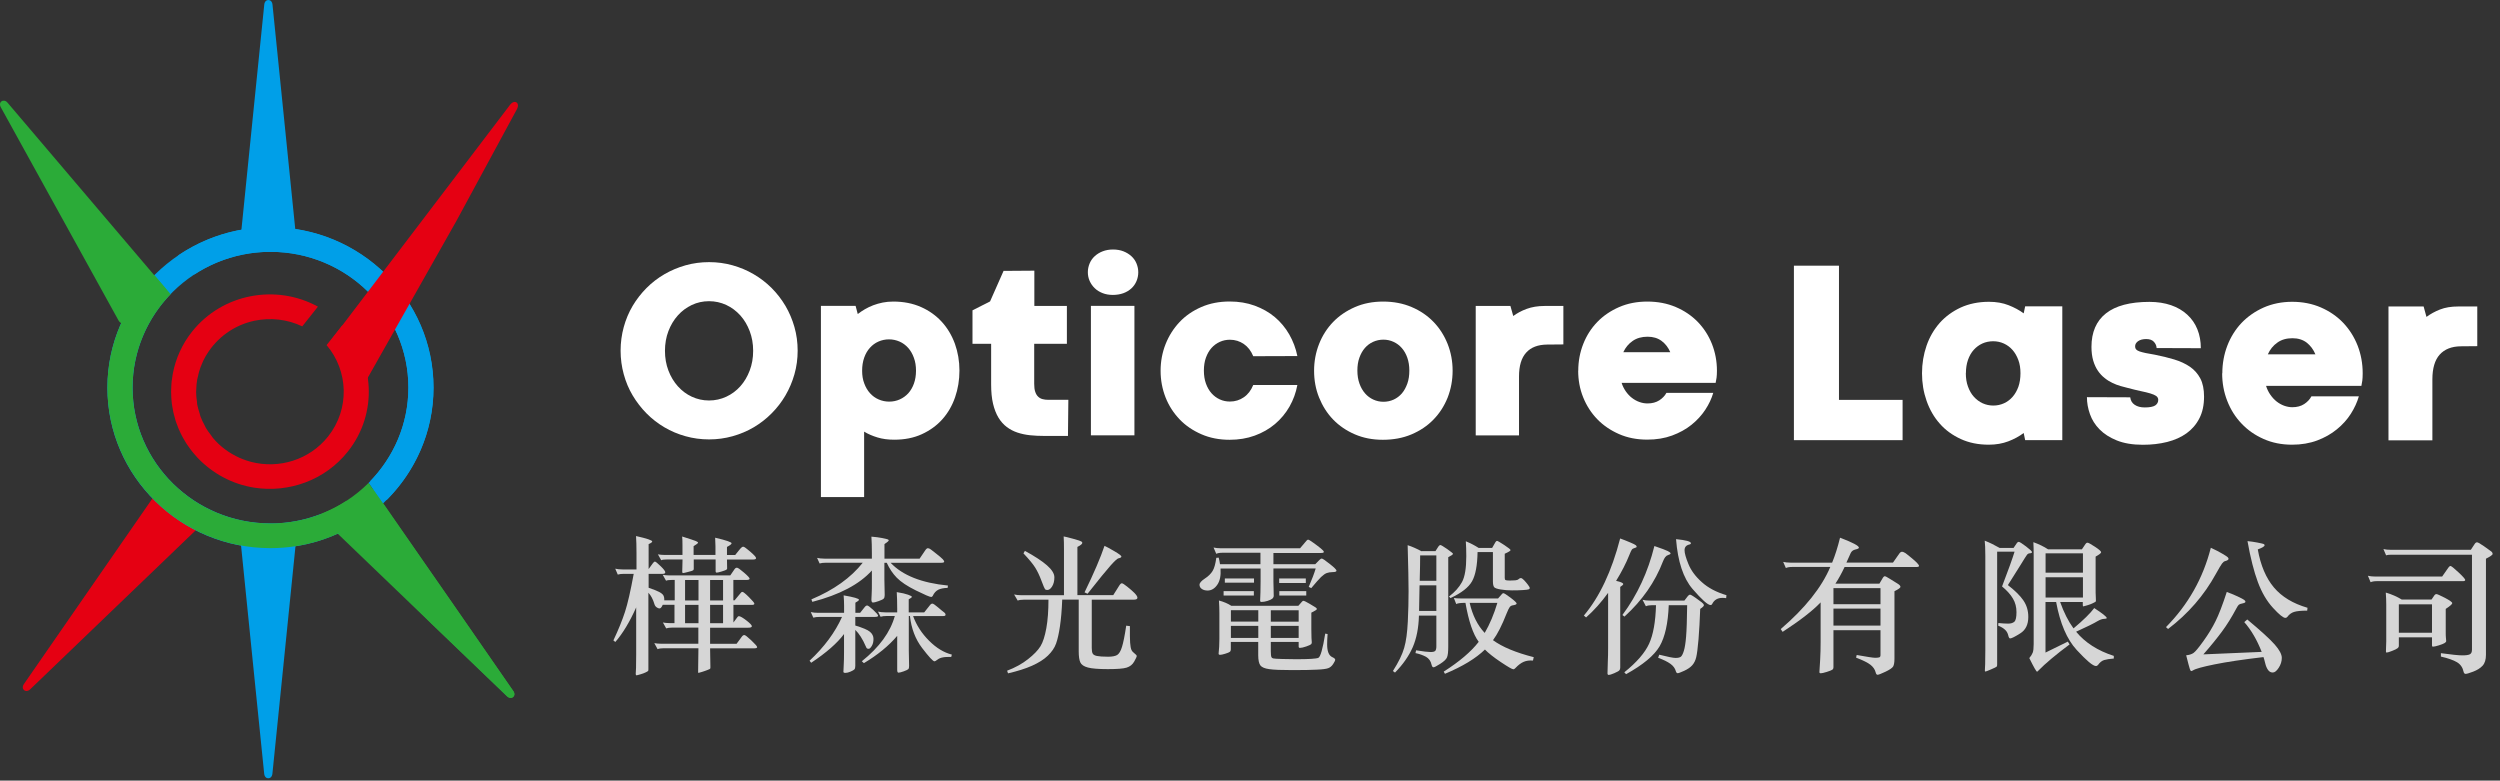 <svg width="253" height="79" viewBox="0 0 253 79" fill="none" xmlns="http://www.w3.org/2000/svg">
<rect x="0" y="0" width="253" height="79" fill="#333333" stroke="none"/>
<path d="M62.805 35.49C62.805 34.664 62.914 33.861 63.124 33.096C63.333 32.332 63.636 31.613 64.025 30.955C64.413 30.298 64.887 29.694 65.43 29.143C65.974 28.6 66.58 28.134 67.24 27.751C67.9 27.369 68.615 27.063 69.376 26.849C70.137 26.635 70.937 26.528 71.76 26.528C72.584 26.528 73.368 26.635 74.137 26.849C74.898 27.063 75.613 27.361 76.273 27.751C76.933 28.134 77.539 28.6 78.083 29.143C78.626 29.686 79.092 30.29 79.488 30.955C79.877 31.62 80.18 32.332 80.397 33.096C80.615 33.861 80.723 34.664 80.723 35.49C80.723 36.316 80.615 37.111 80.397 37.876C80.18 38.641 79.877 39.352 79.488 40.017C79.1 40.682 78.634 41.286 78.083 41.837C77.539 42.388 76.933 42.854 76.273 43.244C75.613 43.634 74.898 43.932 74.137 44.146C73.368 44.361 72.584 44.468 71.76 44.468C70.937 44.468 70.137 44.361 69.376 44.146C68.607 43.932 67.9 43.634 67.24 43.244C66.58 42.854 65.974 42.388 65.43 41.837C64.887 41.286 64.421 40.682 64.025 40.017C63.629 39.352 63.333 38.641 63.124 37.876C62.914 37.111 62.805 36.316 62.805 35.49ZM67.294 35.505C67.294 36.224 67.411 36.889 67.644 37.501C67.877 38.113 68.195 38.641 68.599 39.092C69.003 39.543 69.469 39.895 70.013 40.147C70.557 40.399 71.131 40.529 71.753 40.529C72.374 40.529 72.957 40.399 73.5 40.147C74.044 39.895 74.518 39.543 74.921 39.092C75.325 38.641 75.636 38.113 75.869 37.501C76.102 36.889 76.219 36.224 76.219 35.505C76.219 34.786 76.102 34.121 75.869 33.509C75.636 32.898 75.325 32.37 74.921 31.919C74.518 31.475 74.044 31.116 73.5 30.863C72.957 30.611 72.374 30.481 71.753 30.481C71.131 30.481 70.549 30.611 70.013 30.863C69.477 31.116 69.003 31.468 68.599 31.919C68.195 32.37 67.877 32.898 67.644 33.509C67.411 34.121 67.294 34.786 67.294 35.505Z" fill="white"/>
<path d="M97.096 37.501C97.096 38.457 96.948 39.359 96.653 40.208C96.358 41.057 95.931 41.799 95.364 42.433C94.797 43.068 94.106 43.565 93.29 43.94C92.475 44.315 91.543 44.498 90.494 44.498C89.865 44.498 89.298 44.422 88.801 44.269C88.296 44.116 87.846 43.925 87.449 43.68V50.302H83.077V30.955H86.587L86.805 31.781C87.022 31.613 87.255 31.452 87.519 31.299C87.783 31.146 88.063 31.009 88.366 30.894C88.669 30.779 88.987 30.688 89.329 30.619C89.671 30.55 90.028 30.519 90.409 30.519C91.442 30.519 92.374 30.703 93.205 31.07C94.036 31.437 94.735 31.942 95.309 32.569C95.884 33.196 96.327 33.945 96.638 34.794C96.94 35.643 97.096 36.545 97.096 37.501ZM92.7 37.516C92.7 37.027 92.63 36.591 92.482 36.201C92.343 35.811 92.148 35.475 91.9 35.199C91.651 34.924 91.364 34.71 91.03 34.565C90.696 34.419 90.339 34.343 89.966 34.343C89.593 34.343 89.228 34.419 88.902 34.565C88.568 34.71 88.28 34.924 88.04 35.192C87.791 35.467 87.597 35.796 87.457 36.193C87.317 36.591 87.248 37.027 87.248 37.516C87.248 38.006 87.317 38.426 87.465 38.809C87.605 39.191 87.799 39.52 88.047 39.795C88.296 40.071 88.583 40.277 88.917 40.422C89.251 40.568 89.609 40.644 89.989 40.644C90.37 40.644 90.727 40.568 91.053 40.422C91.379 40.277 91.667 40.071 91.915 39.803C92.156 39.535 92.35 39.206 92.49 38.816C92.63 38.426 92.7 37.99 92.7 37.516Z" fill="white"/>
<path d="M101.546 27.415L104.676 27.392V30.963H107.969V34.794H104.661V38.839C104.661 39.168 104.692 39.436 104.762 39.642C104.832 39.849 104.925 40.017 105.057 40.139C105.181 40.262 105.336 40.346 105.507 40.392C105.678 40.438 105.865 40.461 106.074 40.461H108.117L108.078 44.116H105.655C105.166 44.116 104.7 44.093 104.249 44.047C103.799 44.001 103.371 43.909 102.975 43.779C102.579 43.649 102.214 43.458 101.888 43.214C101.562 42.969 101.282 42.655 101.049 42.273C100.816 41.891 100.63 41.416 100.498 40.866C100.366 40.315 100.303 39.658 100.303 38.893V34.794H98.416V31.406L100.195 30.504L101.554 27.43L101.546 27.415Z" fill="white"/>
<path d="M110.09 27.552C110.09 27.239 110.152 26.948 110.268 26.665C110.385 26.382 110.556 26.137 110.781 25.931C111.006 25.725 111.27 25.556 111.589 25.434C111.907 25.312 112.249 25.25 112.637 25.25C113.026 25.25 113.383 25.312 113.694 25.434C114.004 25.556 114.276 25.725 114.501 25.931C114.727 26.137 114.897 26.382 115.014 26.665C115.13 26.948 115.193 27.239 115.193 27.552C115.193 27.866 115.13 28.172 115.014 28.447C114.897 28.722 114.727 28.975 114.501 29.181C114.276 29.387 114.004 29.556 113.686 29.671C113.367 29.785 113.01 29.846 112.622 29.846C112.233 29.846 111.892 29.785 111.581 29.663C111.27 29.541 111.006 29.38 110.789 29.166C110.571 28.959 110.4 28.715 110.276 28.439C110.152 28.164 110.09 27.866 110.09 27.545V27.552ZM110.4 30.955H114.804V44.055H110.4V30.955Z" fill="white"/>
<path d="M121.833 37.501C121.833 37.998 121.903 38.434 122.043 38.824C122.183 39.206 122.369 39.535 122.61 39.803C122.851 40.071 123.13 40.277 123.449 40.422C123.767 40.568 124.109 40.636 124.466 40.636C124.994 40.636 125.46 40.491 125.88 40.2C126.299 39.91 126.61 39.497 126.827 38.962H131.293C131.146 39.749 130.881 40.476 130.493 41.156C130.105 41.829 129.615 42.418 129.025 42.915C128.435 43.412 127.751 43.802 126.975 44.085C126.198 44.368 125.351 44.506 124.435 44.506C123.394 44.506 122.439 44.322 121.585 43.948C120.722 43.573 119.985 43.076 119.379 42.441C118.773 41.806 118.291 41.072 117.957 40.224C117.624 39.375 117.453 38.48 117.453 37.524C117.453 36.568 117.624 35.666 117.957 34.825C118.291 33.983 118.765 33.234 119.371 32.592C119.977 31.949 120.715 31.445 121.577 31.07C122.439 30.695 123.394 30.512 124.443 30.512C125.359 30.512 126.198 30.649 126.975 30.932C127.744 31.215 128.427 31.598 129.01 32.087C129.592 32.576 130.081 33.165 130.47 33.838C130.858 34.519 131.138 35.253 131.293 36.033L126.827 36.048C126.61 35.52 126.299 35.108 125.88 34.817C125.46 34.526 124.986 34.381 124.466 34.381C124.109 34.381 123.767 34.45 123.449 34.595C123.13 34.74 122.851 34.939 122.61 35.207C122.369 35.475 122.183 35.803 122.043 36.186C121.903 36.568 121.833 37.012 121.833 37.501Z" fill="white"/>
<path d="M132.986 37.516C132.986 36.56 133.157 35.658 133.491 34.809C133.825 33.961 134.299 33.219 134.912 32.584C135.526 31.949 136.264 31.452 137.118 31.078C137.98 30.703 138.928 30.519 139.976 30.519C141.025 30.519 141.988 30.703 142.85 31.07C143.72 31.437 144.458 31.942 145.072 32.576C145.685 33.211 146.159 33.953 146.501 34.809C146.835 35.658 147.005 36.56 147.005 37.516C147.005 38.472 146.835 39.382 146.501 40.239C146.159 41.087 145.685 41.829 145.064 42.464C144.45 43.099 143.705 43.596 142.835 43.963C141.965 44.33 141.002 44.506 139.945 44.506C138.889 44.506 137.965 44.322 137.111 43.955C136.256 43.588 135.518 43.083 134.912 42.456C134.307 41.829 133.833 41.08 133.491 40.231C133.149 39.382 132.986 38.48 132.986 37.524V37.516ZM137.367 37.501C137.367 37.99 137.437 38.426 137.577 38.816C137.716 39.206 137.903 39.535 138.143 39.81C138.384 40.086 138.664 40.292 138.982 40.438C139.301 40.583 139.642 40.659 140.008 40.659C140.373 40.659 140.722 40.583 141.041 40.438C141.359 40.292 141.639 40.078 141.872 39.81C142.105 39.535 142.283 39.206 142.423 38.816C142.563 38.426 142.625 37.99 142.625 37.501C142.625 37.012 142.555 36.591 142.423 36.209C142.291 35.826 142.105 35.498 141.864 35.222C141.623 34.947 141.343 34.74 141.025 34.595C140.707 34.45 140.365 34.373 140 34.373C139.635 34.373 139.277 34.45 138.959 34.595C138.641 34.74 138.361 34.947 138.128 35.215C137.895 35.482 137.709 35.811 137.569 36.201C137.429 36.591 137.367 37.027 137.367 37.501Z" fill="white"/>
<path d="M158.213 34.855L156.566 34.87C155.642 34.878 154.935 35.146 154.454 35.681C153.965 36.216 153.724 37.019 153.724 38.098V44.062H149.343V30.963H152.854L153.141 31.98C153.522 31.697 153.972 31.452 154.493 31.261C155.013 31.07 155.619 30.963 156.318 30.963H158.213V34.855Z" fill="white"/>
<path d="M159.72 37.516C159.72 36.56 159.891 35.658 160.225 34.809C160.558 33.961 161.032 33.219 161.646 32.584C162.259 31.949 162.997 31.452 163.852 31.078C164.714 30.703 165.661 30.519 166.71 30.519C167.758 30.519 168.721 30.703 169.584 31.07C170.453 31.437 171.191 31.942 171.813 32.576C172.426 33.211 172.908 33.953 173.249 34.809C173.583 35.658 173.754 36.56 173.754 37.516C173.754 37.815 173.739 38.059 173.715 38.235C173.692 38.411 173.661 38.579 173.622 38.748H164.108C164.209 39.069 164.356 39.352 164.535 39.612C164.722 39.872 164.923 40.093 165.156 40.269C165.389 40.445 165.638 40.59 165.91 40.682C166.182 40.782 166.454 40.828 166.733 40.828C167.199 40.828 167.595 40.721 167.921 40.514C168.24 40.307 168.481 40.055 168.644 39.757H173.382C173.211 40.338 172.947 40.904 172.574 41.47C172.201 42.036 171.735 42.541 171.176 42.992C170.617 43.443 169.956 43.802 169.211 44.078C168.465 44.353 167.626 44.49 166.702 44.49C165.661 44.49 164.706 44.307 163.852 43.932C162.997 43.557 162.259 43.06 161.646 42.426C161.032 41.791 160.558 41.057 160.217 40.208C159.875 39.359 159.712 38.465 159.712 37.509L159.72 37.516ZM166.733 34.075C166.135 34.075 165.63 34.221 165.226 34.503C164.815 34.786 164.496 35.169 164.279 35.643H169.032C168.83 35.169 168.535 34.786 168.154 34.503C167.774 34.221 167.308 34.075 166.741 34.075H166.733Z" fill="white"/>
<path d="M181.544 26.887H186.104V40.468H192.542V44.544H181.544V26.887Z" fill="white"/>
<path d="M194.507 37.784C194.507 36.797 194.663 35.865 194.966 34.985C195.268 34.106 195.719 33.341 196.294 32.683C196.876 32.033 197.583 31.513 198.422 31.123C199.261 30.741 200.216 30.542 201.28 30.542C202.026 30.542 202.686 30.657 203.268 30.886C203.851 31.116 204.363 31.391 204.798 31.712L204.946 31.001H208.705V44.544H204.946L204.798 43.818C204.363 44.146 203.851 44.429 203.253 44.659C202.655 44.888 201.995 45.003 201.264 45.003C200.208 45.003 199.261 44.812 198.43 44.429C197.599 44.047 196.884 43.535 196.309 42.877C195.727 42.227 195.284 41.455 194.973 40.575C194.663 39.696 194.507 38.763 194.507 37.776V37.784ZM198.942 37.769C198.942 38.273 199.012 38.725 199.16 39.122C199.307 39.528 199.501 39.872 199.758 40.155C200.014 40.438 200.309 40.659 200.643 40.812C200.977 40.965 201.342 41.042 201.723 41.042C202.103 41.042 202.468 40.965 202.802 40.812C203.136 40.659 203.424 40.445 203.672 40.162C203.921 39.879 204.115 39.535 204.262 39.138C204.402 38.732 204.472 38.281 204.472 37.769C204.472 37.256 204.402 36.828 204.255 36.431C204.107 36.033 203.913 35.696 203.664 35.413C203.416 35.13 203.121 34.916 202.787 34.763C202.453 34.611 202.088 34.534 201.707 34.534C201.327 34.534 200.946 34.611 200.612 34.763C200.278 34.916 199.991 35.13 199.742 35.406C199.494 35.681 199.299 36.025 199.16 36.423C199.02 36.828 198.95 37.272 198.95 37.769H198.942Z" fill="white"/>
<path d="M215.579 40.208C215.618 40.537 215.765 40.789 216.029 40.965C216.286 41.141 216.627 41.233 217.047 41.233C217.544 41.233 217.901 41.164 218.103 41.034C218.305 40.896 218.414 40.713 218.414 40.468C218.414 40.308 218.344 40.178 218.212 40.078C218.08 39.986 217.885 39.895 217.621 39.818C217.365 39.742 217.039 39.658 216.651 39.581C216.262 39.497 215.812 39.39 215.299 39.252C215.082 39.199 214.841 39.138 214.577 39.061C214.313 38.985 214.041 38.878 213.769 38.748C213.497 38.618 213.233 38.457 212.985 38.251C212.728 38.052 212.503 37.807 212.309 37.524C212.115 37.241 211.952 36.897 211.835 36.499C211.719 36.102 211.656 35.635 211.656 35.108C211.656 33.616 212.146 32.485 213.124 31.712C214.103 30.94 215.571 30.55 217.52 30.55C218.336 30.55 219.066 30.665 219.711 30.886C220.355 31.108 220.899 31.429 221.349 31.842C221.8 32.255 222.142 32.745 222.375 33.326C222.608 33.899 222.724 34.542 222.724 35.238L218.251 35.222C218.235 34.978 218.142 34.771 217.971 34.588C217.8 34.404 217.544 34.312 217.194 34.312C216.845 34.312 216.565 34.389 216.363 34.534C216.169 34.679 216.068 34.855 216.076 35.054C216.076 35.184 216.115 35.291 216.185 35.368C216.254 35.444 216.371 35.513 216.526 35.566C216.682 35.62 216.891 35.673 217.14 35.727C217.396 35.781 217.699 35.834 218.064 35.895C218.763 36.033 219.423 36.194 220.029 36.377C220.635 36.56 221.163 36.805 221.614 37.111C222.064 37.417 222.414 37.815 222.67 38.296C222.926 38.778 223.05 39.398 223.05 40.139C223.05 40.988 222.895 41.722 222.577 42.334C222.266 42.946 221.831 43.45 221.28 43.848C220.728 44.246 220.068 44.536 219.315 44.728C218.553 44.919 217.738 45.011 216.86 45.011C215.827 45.011 214.95 44.865 214.227 44.575C213.505 44.284 212.922 43.909 212.472 43.45C212.022 42.992 211.703 42.479 211.501 41.906C211.299 41.332 211.198 40.766 211.198 40.193L215.563 40.208H215.579Z" fill="white"/>
<path d="M224.899 37.784C224.899 36.797 225.07 35.865 225.404 34.985C225.745 34.106 226.219 33.341 226.841 32.683C227.462 32.033 228.207 31.513 229.077 31.123C229.947 30.741 230.91 30.542 231.967 30.542C233.023 30.542 234.002 30.733 234.879 31.116C235.757 31.498 236.51 32.018 237.139 32.676C237.761 33.333 238.25 34.106 238.592 34.977C238.933 35.857 239.104 36.79 239.104 37.776C239.104 38.09 239.089 38.335 239.066 38.518C239.034 38.702 239.003 38.877 238.972 39.053H229.326C229.427 39.382 229.574 39.681 229.761 39.948C229.947 40.216 230.157 40.445 230.39 40.629C230.623 40.812 230.879 40.958 231.151 41.057C231.423 41.156 231.703 41.21 231.982 41.21C232.456 41.21 232.86 41.103 233.186 40.889C233.512 40.675 233.753 40.415 233.916 40.109H238.716C238.545 40.705 238.273 41.294 237.901 41.883C237.528 42.464 237.054 42.992 236.487 43.45C235.92 43.917 235.252 44.292 234.499 44.575C233.737 44.858 232.891 45.003 231.959 45.003C230.903 45.003 229.94 44.812 229.07 44.422C228.2 44.039 227.462 43.519 226.841 42.862C226.219 42.212 225.738 41.447 225.396 40.568C225.054 39.696 224.883 38.763 224.883 37.776L224.899 37.784ZM231.998 34.228C231.392 34.228 230.879 34.373 230.468 34.672C230.048 34.962 229.73 35.36 229.505 35.857H234.32C234.11 35.36 233.815 34.97 233.435 34.672C233.054 34.381 232.572 34.228 231.998 34.228Z" fill="white"/>
<path d="M250.708 35.031L249.038 35.046C248.106 35.054 247.392 35.337 246.895 35.888C246.405 36.438 246.157 37.272 246.157 38.388V44.559H241.714V31.016H245.271L245.559 32.072C245.947 31.781 246.405 31.529 246.926 31.322C247.446 31.116 248.067 31.016 248.774 31.016H250.7V35.039L250.708 35.031Z" fill="white"/>
<path d="M27.156 53.285H29.633C29.882 53.285 30.076 53.56 30.045 53.873L28.631 67.837L27.567 78.306C27.505 78.918 26.798 78.918 26.736 78.306L25.672 67.837L24.259 53.873C24.228 53.56 24.422 53.285 24.67 53.285H27.148H27.156Z" fill="#009FE8"/>
<path d="M35.288 51.021L37.19 49.453C37.385 49.293 37.711 49.385 37.889 49.645L45.92 61.238L51.94 69.932C52.289 70.437 51.753 70.888 51.303 70.46L43.652 63.111L33.447 53.308C33.221 53.086 33.191 52.757 33.377 52.596L35.28 51.029L35.288 51.021Z" fill="#2BAB38"/>
<path d="M19.078 50.325L20.981 51.893C21.175 52.054 21.144 52.39 20.911 52.604L10.705 62.408L3.055 69.757C2.612 70.185 2.069 69.741 2.418 69.229L8.438 60.534L16.468 48.941C16.647 48.681 16.981 48.597 17.167 48.75L19.07 50.318L19.078 50.325Z" fill="#E50012"/>
<path d="M51.94 69.925L45.92 61.23L38.759 50.952C37.493 52.145 36.041 53.132 34.441 53.881L43.66 63.104L51.31 70.452C51.753 70.881 52.297 70.437 51.947 69.925H51.94Z" fill="#2BAB38"/>
<path d="M27.373 52.971C19.676 52.971 13.416 46.808 13.416 39.23C13.416 31.651 19.676 25.488 27.373 25.488C35.07 25.488 41.33 31.651 41.33 39.23C41.33 42.984 39.792 46.387 37.299 48.872L38.752 50.96C41.897 48.001 43.862 43.841 43.862 39.237C43.862 30.282 36.46 22.995 27.365 22.995C18.27 22.995 10.869 30.282 10.869 39.237C10.869 48.192 18.27 55.48 27.365 55.48C29.897 55.48 32.289 54.898 34.433 53.889L32.538 51.992C30.938 52.62 29.198 52.979 27.373 52.979V52.971Z" fill="#009FE8"/>
<path d="M37.299 48.872C35.956 50.211 34.34 51.274 32.538 51.985L34.433 53.881C36.033 53.132 37.486 52.145 38.752 50.952L37.299 48.865V48.872Z" fill="#2BAB38"/>
<path d="M27.156 25.48H24.678C24.429 25.48 24.235 25.205 24.266 24.891L25.68 10.928L26.744 0.459C26.806 -0.153 27.513 -0.153 27.575 0.459L28.639 10.928L30.053 24.891C30.084 25.205 29.89 25.48 29.641 25.48H27.163H27.156Z" fill="#009FE8"/>
<path d="M14.721 31.315L12.671 32.691C12.461 32.829 12.142 32.706 11.995 32.431L5.183 20.096L0.08 10.851C-0.215 10.316 0.368 9.926 0.764 10.392L7.622 18.46L16.771 29.219C16.973 29.456 16.973 29.793 16.771 29.938L14.721 31.315Z" fill="#2BAB38"/>
<path d="M27.373 25.48C35.07 25.48 41.33 31.643 41.33 39.222C41.33 42.885 39.854 46.211 37.478 48.681L39.124 50.608C42.06 47.672 43.878 43.657 43.878 39.222C43.878 30.267 36.476 22.979 27.381 22.979C23.909 22.979 20.694 24.042 18.03 25.855L19.669 27.774C21.882 26.329 24.53 25.48 27.381 25.48H27.373Z" fill="#009FE8"/>
<path d="M27.373 52.971C19.676 52.971 13.416 46.808 13.416 39.229C13.416 35.566 14.892 32.24 17.268 29.77L15.622 27.843C12.686 30.779 10.869 34.794 10.869 39.229C10.869 48.184 18.27 55.472 27.365 55.472C30.837 55.472 34.053 54.409 36.717 52.596L35.078 50.677C32.864 52.122 30.216 52.971 27.365 52.971H27.373Z" fill="#2BAB38"/>
<path d="M35.59 36.522L33.493 35.222C33.284 35.092 33.299 34.702 33.524 34.404L43.862 20.808L51.613 10.614C52.064 10.018 52.662 10.392 52.312 11.05L46.192 22.352L37.144 38.358C36.965 38.694 36.623 38.878 36.406 38.748L35.583 36.53L35.59 36.522Z" fill="#E50012"/>
<path d="M34.635 32.928L33.051 34.924C35.264 37.532 35.412 41.394 33.198 44.177C31.303 46.555 28.22 47.465 25.424 46.746C25.268 46.708 25.121 46.655 24.965 46.609C24.725 46.532 24.484 46.441 24.243 46.334C23.195 45.859 22.262 45.179 21.54 44.307C21.462 44.208 21.4 44.1 21.323 44.001C21.152 43.772 20.973 43.542 20.826 43.29C20.779 43.206 20.748 43.114 20.701 43.03C20.554 42.755 20.406 42.472 20.297 42.173C20.251 42.059 20.235 41.936 20.197 41.814C20.111 41.539 20.018 41.256 19.963 40.965C19.94 40.858 19.94 40.751 19.933 40.644C19.886 40.331 19.847 40.009 19.847 39.688C19.847 39.589 19.863 39.489 19.863 39.39C19.878 39.053 19.894 38.725 19.956 38.404C19.971 38.312 20.002 38.212 20.026 38.12C20.096 37.799 20.173 37.478 20.29 37.172C20.313 37.103 20.352 37.035 20.375 36.966C20.507 36.637 20.647 36.316 20.826 36.018C20.841 35.987 20.864 35.956 20.888 35.926C21.936 34.175 23.692 32.89 25.773 32.454C27.373 32.125 29.066 32.301 30.589 33.028L32.173 31.032C27.948 28.715 22.503 29.701 19.435 33.563C18.418 34.84 17.781 36.293 17.494 37.784C17.486 37.83 17.478 37.883 17.47 37.929C17.432 38.159 17.393 38.38 17.369 38.61C17.362 38.702 17.354 38.801 17.346 38.893C17.331 39.076 17.323 39.268 17.323 39.451C17.323 39.512 17.315 39.566 17.315 39.619C17.315 39.703 17.323 39.78 17.323 39.856C17.323 39.994 17.331 40.132 17.338 40.269C17.354 40.453 17.369 40.629 17.385 40.805C17.393 40.896 17.408 40.98 17.424 41.065C17.455 41.279 17.494 41.493 17.54 41.707C17.556 41.761 17.564 41.814 17.579 41.868C17.634 42.105 17.696 42.334 17.765 42.556C17.781 42.594 17.789 42.632 17.804 42.678C17.882 42.908 17.968 43.137 18.061 43.359C18.084 43.405 18.099 43.45 18.123 43.496C18.216 43.703 18.309 43.917 18.418 44.116C18.449 44.185 18.488 44.246 18.527 44.315C18.628 44.49 18.729 44.666 18.837 44.842C18.892 44.926 18.946 45.011 19.008 45.095C19.109 45.248 19.218 45.393 19.327 45.538C19.397 45.63 19.474 45.729 19.552 45.821C19.661 45.951 19.769 46.081 19.886 46.203C19.925 46.249 19.956 46.295 20.002 46.334C21.494 47.901 23.49 49.002 25.742 49.354C29.222 49.889 32.888 48.612 35.202 45.699C38.278 41.829 37.936 36.4 34.635 32.913V32.928Z" fill="#E50012"/>
<path d="M64.172 58.072H63.163C62.899 58.072 62.689 58.095 62.518 58.148L62.262 57.552C62.471 57.598 62.728 57.628 63.015 57.628H64.413V55.938C64.413 55.288 64.398 54.722 64.367 54.248C65.462 54.493 66.005 54.676 66.005 54.799C66.005 54.868 65.881 54.959 65.64 55.066V57.59L66.075 56.993C66.153 56.886 66.223 56.833 66.285 56.833C66.347 56.833 66.534 56.986 66.852 57.292C67.17 57.598 67.326 57.804 67.326 57.911C67.326 58.018 67.248 58.072 67.085 58.072H65.64V59.479C66.122 59.647 66.471 59.785 66.697 59.899C66.914 60.014 67.062 60.129 67.132 60.251C67.201 60.373 67.233 60.542 67.225 60.756H68.281V58.691H67.978C67.706 58.691 67.52 58.714 67.403 58.768L67.069 58.171C67.271 58.209 67.497 58.232 67.745 58.232H73.904L74.339 57.598C74.409 57.498 74.487 57.452 74.58 57.452C74.673 57.452 74.906 57.613 75.287 57.942C75.667 58.27 75.861 58.477 75.861 58.561C75.861 58.645 75.753 58.691 75.528 58.691H74.215V60.756H74.339L74.929 60.045C74.992 59.945 75.061 59.899 75.139 59.899C75.217 59.899 75.442 60.075 75.799 60.435C76.157 60.794 76.343 61.008 76.343 61.092C76.343 61.176 76.257 61.215 76.087 61.215H74.223V62.996L74.611 62.476C74.658 62.4 74.72 62.354 74.774 62.354C74.914 62.362 75.17 62.507 75.535 62.79C75.9 63.073 76.087 63.264 76.087 63.371C76.087 63.478 75.962 63.524 75.714 63.524H71.862V65.153H74.541L75.054 64.457C75.147 64.327 75.232 64.266 75.326 64.266C75.419 64.266 75.652 64.449 76.04 64.816C76.428 65.183 76.623 65.405 76.623 65.489C76.623 65.573 76.514 65.612 76.304 65.612H71.862L71.893 67.539C71.893 67.608 71.885 67.653 71.862 67.676C71.838 67.699 71.753 67.745 71.59 67.806C71.427 67.868 71.248 67.936 71.038 67.998C70.829 68.059 70.72 68.097 70.689 68.097C70.658 68.097 70.65 68.059 70.65 67.975L70.681 65.604H67.124C66.883 65.604 66.689 65.635 66.549 65.696L66.215 65.084C66.425 65.122 66.65 65.145 66.891 65.145H70.673V63.516H67.978C67.768 63.516 67.582 63.539 67.419 63.593L67.085 62.996C67.287 63.035 67.512 63.058 67.761 63.058H68.258V61.207H67.069C66.961 61.452 66.852 61.574 66.751 61.574C66.65 61.574 66.549 61.536 66.44 61.452C66.332 61.368 66.262 61.268 66.223 61.123C66.083 60.649 65.881 60.266 65.617 59.983V67.753C65.617 67.822 65.609 67.875 65.586 67.898C65.563 67.929 65.485 67.975 65.345 68.043C65.205 68.112 65.027 68.181 64.809 68.242C64.592 68.303 64.46 68.342 64.413 68.342C64.367 68.342 64.335 68.296 64.335 68.196L64.367 67.585C64.374 67.172 64.382 66.713 64.382 66.208V61.467C63.722 62.95 63.015 64.113 62.27 64.969L62.075 64.809C62.588 63.723 62.976 62.759 63.248 61.926C63.52 61.092 63.815 59.8 64.133 58.064L64.172 58.072ZM70.192 56.16H72.405V55.288C72.405 55.12 72.397 54.829 72.374 54.416C72.964 54.554 73.392 54.669 73.648 54.761C73.904 54.852 74.036 54.921 74.036 54.982C74.036 55.059 73.881 55.189 73.57 55.349V56.168H74.401L74.898 55.548C75.023 55.403 75.124 55.326 75.217 55.326C75.31 55.326 75.543 55.495 75.931 55.831C76.32 56.168 76.514 56.382 76.514 56.481C76.514 56.581 76.405 56.626 76.18 56.626H73.57L73.586 57.544C73.586 57.59 73.547 57.636 73.477 57.674C73.399 57.712 73.244 57.773 73.003 57.842C72.763 57.919 72.607 57.949 72.529 57.949C72.452 57.949 72.421 57.896 72.421 57.789V56.619H70.207V57.567C70.207 57.636 70.184 57.689 70.137 57.72C70.091 57.751 69.928 57.812 69.632 57.88C69.337 57.957 69.166 57.995 69.12 57.995C69.073 57.995 69.042 57.949 69.042 57.85L69.058 57.238C69.066 57.062 69.073 56.856 69.073 56.619H67.489C67.217 56.619 67.031 56.642 66.914 56.695L66.58 56.099C66.782 56.137 67.007 56.16 67.256 56.16H69.066V55.151C69.066 54.776 69.058 54.485 69.034 54.294C69.811 54.539 70.269 54.692 70.417 54.753C70.564 54.814 70.642 54.868 70.642 54.921C70.642 54.975 70.495 55.089 70.192 55.273V56.16ZM70.689 58.699H69.329V60.764H70.689V58.699ZM70.689 61.215H69.329V63.065H70.689V61.215ZM73.174 58.699H71.862V60.764H73.174V58.699ZM73.174 61.215H71.862V63.065H73.174V61.215Z" fill="white" fill-opacity="0.8"/>
<path d="M85.213 62.431H82.953C82.689 62.431 82.479 62.453 82.308 62.507L82.052 61.941C82.261 61.995 82.51 62.018 82.805 62.018H85.422V61.337C85.422 61.008 85.407 60.649 85.376 60.251C86.409 60.427 86.929 60.58 86.929 60.695C86.929 60.763 86.805 60.863 86.564 60.993V62.018H87.046L87.496 61.452C87.589 61.329 87.675 61.276 87.76 61.276C87.846 61.276 88.048 61.429 88.374 61.727C88.7 62.033 88.863 62.224 88.863 62.308C88.863 62.392 88.754 62.431 88.545 62.431H86.556V63.302C87.31 63.532 87.807 63.738 88.04 63.937C88.273 64.136 88.397 64.373 88.397 64.656C88.397 64.939 88.343 65.176 88.226 65.367C88.11 65.558 88.009 65.658 87.916 65.658C87.822 65.658 87.76 65.642 87.729 65.612C87.69 65.581 87.659 65.512 87.613 65.405C87.294 64.663 86.937 64.113 86.556 63.746V67.393C86.556 67.562 86.525 67.676 86.463 67.745C86.401 67.806 86.269 67.883 86.075 67.967C85.881 68.051 85.702 68.097 85.562 68.097C85.422 68.097 85.353 68.059 85.353 67.99C85.353 67.921 85.36 67.699 85.384 67.325C85.407 66.95 85.415 66.506 85.415 66.002V64.166C84.723 65.092 83.613 66.063 82.091 67.072L81.927 66.866C83.411 65.482 84.506 64.006 85.213 62.431ZM89.492 56.535H93.065L93.64 55.686C93.733 55.548 93.818 55.479 93.904 55.479C93.989 55.479 94.09 55.525 94.207 55.609C94.323 55.693 94.525 55.854 94.812 56.083C95.1 56.313 95.302 56.481 95.403 56.588C95.504 56.695 95.55 56.779 95.55 56.848C95.55 56.917 95.442 56.955 95.216 56.955H90.129C91.341 58.232 93.275 58.997 95.931 59.257L95.9 59.494C95.496 59.502 95.178 59.571 94.945 59.685C94.712 59.808 94.525 60.014 94.393 60.305C94.354 60.373 94.3 60.412 94.23 60.412C94.09 60.412 93.578 60.19 92.692 59.754C91.807 59.318 91.162 58.882 90.751 58.462C90.339 58.041 90.005 57.536 89.741 56.955H89.5V58.645L89.531 60.221C89.531 60.389 89.5 60.503 89.43 60.58C89.368 60.649 89.197 60.733 88.918 60.832C88.638 60.932 88.451 60.978 88.343 60.978C88.234 60.978 88.187 60.87 88.187 60.664C88.187 60.618 88.187 60.442 88.211 60.136C88.234 59.831 88.234 59.402 88.234 58.836V57.735C86.976 59.127 84.972 60.19 82.207 60.909L82.114 60.656C84.374 59.708 86.106 58.469 87.31 56.948H83.59C83.325 56.948 83.116 56.971 82.945 57.024L82.689 56.458C82.898 56.504 83.147 56.535 83.442 56.535H88.234V55.999C88.234 55.349 88.219 54.783 88.187 54.309C88.591 54.34 88.949 54.386 89.267 54.447C89.585 54.508 89.772 54.562 89.842 54.585C89.904 54.615 89.943 54.646 89.943 54.676C89.943 54.745 89.795 54.875 89.508 55.059V56.527L89.492 56.535ZM91.97 62.331V65.833L92.001 67.393C92.001 67.554 91.978 67.653 91.923 67.715C91.869 67.768 91.721 67.845 91.465 67.936C91.209 68.028 91.03 68.074 90.929 68.074C90.836 68.074 90.797 67.975 90.797 67.776V64.35C89.935 65.367 88.809 66.285 87.426 67.111L87.217 66.919C88.995 65.497 90.106 63.968 90.556 62.339H89.756C89.492 62.339 89.282 62.362 89.112 62.415L88.855 61.895C89.065 61.941 89.314 61.972 89.609 61.972H90.797V61.612C90.797 60.962 90.781 60.396 90.751 59.922C91.255 59.999 91.636 60.09 91.892 60.182C92.156 60.274 92.281 60.35 92.281 60.396C92.281 60.458 92.172 60.542 91.962 60.649V61.972H93.531L94.121 61.23C94.199 61.13 94.284 61.085 94.362 61.085C94.44 61.085 94.634 61.215 94.929 61.467C95.224 61.719 95.426 61.888 95.535 61.964C95.644 62.041 95.69 62.125 95.69 62.216C95.69 62.308 95.605 62.346 95.434 62.346H92.405C92.747 63.279 93.282 64.105 94.02 64.839C94.75 65.573 95.519 66.04 96.327 66.246L96.265 66.483C95.915 66.476 95.628 66.483 95.411 66.529C95.193 66.568 95.014 66.644 94.867 66.759C94.719 66.873 94.626 66.927 94.572 66.927C94.424 66.927 94.005 66.476 93.321 65.581C92.638 64.686 92.226 63.608 92.086 62.339H91.962L91.97 62.331Z" fill="white" fill-opacity="0.8"/>
<path d="M110.486 60.656V65.581C110.486 65.841 110.517 66.025 110.579 66.139C110.641 66.254 110.781 66.338 111.006 66.384C111.231 66.43 111.612 66.46 112.14 66.46C112.56 66.46 112.87 66.399 113.057 66.285C113.251 66.162 113.414 65.895 113.546 65.466C113.678 65.038 113.826 64.327 113.973 63.318L114.346 63.363C114.338 64.143 114.346 64.709 114.369 65.046C114.393 65.382 114.439 65.627 114.501 65.765C114.563 65.902 114.672 66.025 114.82 66.132C114.967 66.239 115.037 66.323 115.037 66.392C115.037 66.46 114.952 66.644 114.781 66.95C114.61 67.256 114.354 67.455 114.02 67.562C113.686 67.669 113.049 67.715 112.109 67.715C111.169 67.715 110.501 67.661 110.098 67.554C109.694 67.447 109.437 67.271 109.329 67.034C109.22 66.797 109.166 66.422 109.166 65.91V60.679H107.496C107.457 61.727 107.379 62.622 107.27 63.363C107.162 64.105 107.03 64.694 106.874 65.13C106.719 65.566 106.439 65.971 106.043 66.353C105.647 66.736 105.111 67.072 104.443 67.371C103.775 67.669 102.968 67.921 102.012 68.143L101.919 67.875C102.742 67.562 103.449 67.172 104.039 66.705C104.63 66.239 105.049 65.803 105.298 65.398C105.546 64.992 105.74 64.388 105.888 63.578C106.035 62.767 106.105 61.803 106.105 60.687H103.62C103.356 60.687 103.146 60.718 102.991 60.779L102.626 60.159C102.836 60.213 103.084 60.236 103.379 60.236H107.674V55.609C107.674 55.112 107.667 54.676 107.643 54.286C107.822 54.317 108.156 54.401 108.63 54.531C109.103 54.661 109.375 54.753 109.437 54.799C109.499 54.845 109.531 54.891 109.531 54.936C109.531 55.043 109.367 55.181 109.033 55.349V60.228H112.661L113.266 59.265C113.367 59.104 113.453 59.028 113.53 59.028C113.608 59.028 113.787 59.135 114.066 59.364C114.346 59.586 114.595 59.8 114.796 59.999C114.998 60.205 115.107 60.366 115.107 60.496C115.107 60.626 114.975 60.687 114.719 60.687H110.486V60.656ZM103.721 55.747C104.715 56.29 105.461 56.779 105.958 57.215C106.455 57.651 106.703 58.056 106.703 58.423C106.703 58.791 106.626 59.104 106.478 59.341C106.331 59.586 106.16 59.708 105.981 59.708C105.88 59.708 105.802 59.678 105.756 59.624C105.709 59.571 105.585 59.28 105.391 58.76C105.197 58.24 104.987 57.804 104.769 57.452C104.552 57.1 104.156 56.619 103.573 55.999L103.721 55.747ZM111.783 55.242C111.946 55.311 112.264 55.487 112.754 55.77C113.243 56.053 113.484 56.236 113.484 56.321C113.484 56.405 113.383 56.466 113.181 56.504C113.072 56.527 112.808 56.764 112.397 57.223C111.985 57.682 111.208 58.638 110.059 60.09L109.756 59.945C110.711 57.988 111.379 56.42 111.775 55.242H111.783Z" fill="white" fill-opacity="0.8"/>
<path d="M127.557 55.938H123.713C123.441 55.938 123.231 55.976 123.084 56.045L122.812 55.41C123.022 55.456 123.27 55.487 123.565 55.487H131.565L132.194 54.745C132.264 54.654 132.326 54.615 132.388 54.615C132.45 54.615 132.629 54.722 132.924 54.936C133.219 55.151 133.468 55.334 133.67 55.502C133.872 55.663 133.973 55.785 133.973 55.854C133.973 55.923 133.88 55.961 133.685 55.961H128.87V57.1H133.103L133.522 56.672C133.615 56.573 133.693 56.527 133.771 56.527C133.848 56.527 134.113 56.711 134.571 57.07C135.029 57.429 135.254 57.659 135.254 57.751C135.254 57.842 135.13 57.896 134.881 57.896C134.633 57.896 134.423 57.934 134.26 57.995C134.097 58.056 133.903 58.194 133.685 58.401C133.468 58.615 133.142 58.989 132.699 59.517L132.443 59.395C132.761 58.653 133.002 58.033 133.149 57.529H128.87V58.836L128.901 60.289C128.901 60.412 128.847 60.504 128.753 60.588C128.652 60.664 128.497 60.74 128.28 60.809C128.062 60.878 127.853 60.916 127.658 60.916C127.565 60.916 127.526 60.87 127.526 60.786L127.557 59.953C127.565 59.593 127.573 59.211 127.573 58.798V57.536H123.519C123.565 58.24 123.464 58.783 123.192 59.173C122.928 59.563 122.594 59.762 122.206 59.762C121.973 59.762 121.779 59.708 121.624 59.601C121.468 59.494 121.391 59.349 121.391 59.173C121.391 58.997 121.569 58.791 121.926 58.553C122.284 58.324 122.54 58.064 122.711 57.789C122.882 57.514 123.006 57.07 123.091 56.45L123.332 56.435C123.394 56.672 123.441 56.894 123.464 57.1H127.557V55.961V55.938ZM124.614 61.306H131.394L131.744 60.909C131.806 60.84 131.852 60.802 131.891 60.802C131.984 60.802 132.186 60.901 132.513 61.092C132.831 61.283 133.041 61.413 133.134 61.467C133.227 61.528 133.266 61.589 133.266 61.643C133.266 61.696 133.08 61.819 132.707 62.002V63.631C132.707 63.914 132.707 64.228 132.722 64.564L132.753 65.008C132.753 65.084 132.73 65.153 132.683 65.199C132.637 65.245 132.474 65.321 132.194 65.421C131.915 65.52 131.697 65.566 131.55 65.566C131.472 65.566 131.425 65.52 131.425 65.436V64.962H128.606V65.91C128.606 66.216 128.629 66.407 128.668 66.491C128.707 66.575 128.777 66.621 128.862 66.636C128.955 66.659 129.251 66.675 129.763 66.69C130.276 66.705 130.742 66.713 131.161 66.713C132.443 66.713 133.196 66.667 133.414 66.575C133.631 66.484 133.864 65.665 134.113 64.121L134.353 64.166C134.322 64.534 134.307 64.878 134.307 65.214C134.307 65.55 134.346 65.826 134.431 66.048C134.516 66.269 134.648 66.422 134.835 66.506C135.021 66.591 135.122 66.675 135.122 66.759C135.122 66.843 135.052 66.988 134.913 67.202C134.773 67.416 134.602 67.554 134.408 67.623C134.214 67.692 133.841 67.745 133.282 67.768C132.73 67.799 131.899 67.814 130.781 67.814C129.662 67.814 128.885 67.784 128.435 67.715C127.985 67.653 127.689 67.523 127.55 67.34C127.41 67.156 127.332 66.805 127.332 66.3V64.962H124.559V65.719C124.559 65.826 124.528 65.91 124.458 65.963C124.389 66.017 124.241 66.086 124 66.155C123.759 66.231 123.581 66.269 123.472 66.269C123.363 66.269 123.309 66.216 123.324 66.124C123.371 65.726 123.402 65.237 123.402 64.656V62.033C123.402 61.62 123.387 61.199 123.356 60.771C123.837 60.901 124.256 61.077 124.606 61.306H124.614ZM126.889 60.266H123.829V59.823H126.889V60.266ZM126.905 58.966H123.954V58.538H126.905V58.966ZM127.34 61.75H124.567V62.905H127.34V61.75ZM127.34 63.34H124.567V64.556H127.34V63.34ZM131.425 62.912V61.758H128.606V62.912H131.425ZM131.425 64.556V63.34H128.606V64.556H131.425ZM132.148 58.997H129.452V58.538H132.148V58.997ZM132.194 60.266H129.468V59.823H132.194V60.266Z" fill="white" fill-opacity="0.8"/>
<path d="M143.868 55.778H145.266L145.569 55.303C145.639 55.204 145.708 55.158 145.771 55.158C145.833 55.158 146.066 55.296 146.454 55.563C146.842 55.839 147.044 55.999 147.044 56.045C147.044 56.114 146.881 56.229 146.563 56.389V65.436C146.563 65.956 146.524 66.323 146.438 66.522C146.361 66.721 146.128 66.935 145.763 67.172C145.39 67.409 145.157 67.531 145.072 67.531C144.986 67.531 144.916 67.447 144.877 67.279C144.8 66.904 144.606 66.636 144.31 66.468C144.015 66.308 143.658 66.177 143.246 66.093L143.308 65.811C144.039 65.933 144.528 65.986 144.776 65.986C145.025 65.986 145.18 65.941 145.25 65.864C145.32 65.78 145.359 65.627 145.359 65.413V62.3H143.596C143.565 63.539 143.355 64.602 142.974 65.489C142.586 66.376 141.988 67.24 141.173 68.066L140.963 67.906C141.538 67.003 141.918 66.223 142.105 65.558C142.299 64.893 142.415 64.013 142.47 62.92C142.524 61.826 142.547 60.802 142.547 59.838C142.547 58.875 142.516 57.322 142.454 55.173C142.912 55.319 143.386 55.533 143.868 55.793V55.778ZM145.359 59.234H143.658L143.611 61.826H145.359V59.234ZM143.674 58.775H145.359V56.206H143.72C143.72 56.787 143.705 57.643 143.674 58.775ZM150.283 65.726C149.359 66.629 148.007 67.447 146.229 68.189L146.105 67.967C147.689 66.957 148.87 65.956 149.646 64.954C149.071 64.182 148.629 62.866 148.303 61.008C147.821 61.008 147.51 61.046 147.371 61.13L147.13 60.519C147.293 60.549 147.549 60.565 147.914 60.565H151.603L151.992 60.121C152.038 60.06 152.093 60.029 152.139 60.029C152.217 60.029 152.466 60.182 152.869 60.488C153.273 60.794 153.483 60.993 153.483 61.077C153.483 61.161 153.351 61.222 153.079 61.261C152.955 61.283 152.862 61.337 152.784 61.436C152.706 61.536 152.605 61.75 152.473 62.071C152.007 63.264 151.549 64.174 151.091 64.786C152.046 65.482 153.421 66.047 155.215 66.506L155.137 66.85C154.788 66.82 154.477 66.858 154.205 66.973C153.933 67.088 153.654 67.294 153.359 67.608C153.289 67.684 153.219 67.73 153.149 67.73C153.025 67.73 152.605 67.485 151.883 67.003C151.161 66.522 150.625 66.093 150.268 65.726H150.283ZM149.638 55.449H151.005L151.339 54.867C151.394 54.776 151.448 54.737 151.502 54.737C151.557 54.737 151.805 54.875 152.233 55.158C152.66 55.441 152.869 55.609 152.869 55.67C152.869 55.739 152.675 55.862 152.279 56.038V58.469C152.279 58.592 152.302 58.668 152.357 58.699C152.403 58.729 152.551 58.752 152.776 58.752C153.001 58.752 153.196 58.745 153.351 58.729C153.499 58.714 153.615 58.676 153.685 58.607C153.755 58.538 153.833 58.5 153.91 58.5C153.988 58.5 154.097 58.569 154.236 58.714C154.376 58.859 154.5 59.012 154.625 59.173C154.749 59.333 154.811 59.448 154.811 59.509C154.811 59.571 154.78 59.616 154.71 59.639C154.648 59.67 154.446 59.693 154.112 59.716C153.778 59.739 153.413 59.746 153.009 59.746C152.605 59.746 152.225 59.716 151.868 59.655C151.502 59.593 151.285 59.517 151.207 59.417C151.13 59.318 151.083 59.127 151.083 58.836V55.869H149.53C149.506 57.223 149.32 58.209 148.97 58.829C148.621 59.448 147.891 60.014 146.788 60.526L146.64 60.366C147.223 59.93 147.658 59.441 147.953 58.905C148.248 58.37 148.388 57.49 148.388 56.29C148.388 55.739 148.372 55.235 148.341 54.776C148.854 54.99 149.281 55.219 149.623 55.441L149.638 55.449ZM150.252 64.052C150.765 63.172 151.192 62.155 151.534 61.008H148.73C149.017 62.27 149.53 63.287 150.252 64.052Z" fill="white" fill-opacity="0.8"/>
<path d="M162.757 59.976C162.042 60.962 161.296 61.796 160.512 62.484L160.287 62.293C161.887 60.396 163.106 57.796 163.96 54.493C164.263 54.6 164.582 54.73 164.931 54.875C165.281 55.021 165.483 55.12 165.537 55.173C165.599 55.219 165.63 55.273 165.63 55.326C165.63 55.38 165.56 55.426 165.428 55.456C165.296 55.487 165.195 55.548 165.141 55.625C165.087 55.701 165.001 55.885 164.892 56.16C164.559 56.993 164.116 57.865 163.549 58.783C164.03 58.89 164.271 58.997 164.271 59.112C164.271 59.173 164.17 59.265 163.968 59.395V67.562C163.968 67.684 163.937 67.776 163.875 67.845C163.813 67.913 163.642 68.005 163.362 68.128C163.083 68.25 162.896 68.303 162.811 68.303C162.726 68.303 162.679 68.25 162.679 68.143L162.71 67.004C162.733 66.537 162.741 66.048 162.741 65.535V59.976H162.757ZM167.424 55.258C168.147 55.502 168.597 55.678 168.784 55.77C168.97 55.862 169.063 55.946 169.063 56.007C169.063 56.068 168.97 56.129 168.784 56.183C168.597 56.236 168.434 56.451 168.294 56.81C167.494 58.905 166.19 60.771 164.395 62.4L164.186 62.239C165.7 60.205 166.78 57.873 167.424 55.258ZM167.564 61.245H167.191C166.927 61.245 166.718 61.283 166.562 61.352L166.228 60.702C166.438 60.756 166.694 60.779 166.982 60.779H170.461L170.826 60.305C170.896 60.228 170.966 60.182 171.036 60.182C171.106 60.182 171.292 60.289 171.587 60.496C171.883 60.702 172.1 60.863 172.232 60.97C172.364 61.077 172.434 61.176 172.434 61.253C172.434 61.329 172.31 61.459 172.061 61.62C172.022 62.775 171.96 63.799 171.89 64.694C171.813 65.589 171.735 66.193 171.657 66.514C171.58 66.835 171.448 67.103 171.261 67.317C171.075 67.531 170.803 67.715 170.446 67.883C170.088 68.043 169.871 68.128 169.786 68.128C169.7 68.128 169.638 68.066 169.599 67.936C169.521 67.638 169.335 67.386 169.048 67.179C168.76 66.973 168.349 66.766 167.805 66.568L167.914 66.254C168.76 66.468 169.312 66.583 169.568 66.583C169.824 66.583 170.011 66.537 170.112 66.453C170.213 66.361 170.314 66.17 170.407 65.864C170.5 65.566 170.578 65.092 170.632 64.442C170.687 63.792 170.725 62.729 170.741 61.245H168.877C168.807 63.081 168.496 64.472 167.953 65.405C167.401 66.338 166.275 67.279 164.559 68.227L164.38 68.036C165.638 67.026 166.469 66.063 166.889 65.145C167.308 64.228 167.541 62.928 167.588 61.245H167.564ZM174.717 60.236L174.686 60.534C174.547 60.511 174.422 60.504 174.314 60.504C173.824 60.504 173.475 60.71 173.273 61.123C173.242 61.192 173.187 61.23 173.11 61.23C172.83 61.23 172.224 60.687 171.285 59.601C170.353 58.515 169.793 56.833 169.615 54.562C170.617 54.661 171.121 54.799 171.121 54.975C171.121 55.036 171.067 55.082 170.958 55.105C170.64 55.181 170.477 55.372 170.477 55.678C170.477 55.984 170.609 56.451 170.873 57.093C171.137 57.735 171.587 58.347 172.224 58.913C172.853 59.486 173.692 59.93 174.725 60.236H174.717Z" fill="white" fill-opacity="0.8"/>
<path d="M185.723 59.066H190.197L190.562 58.446C190.624 58.355 190.686 58.316 190.748 58.316C190.81 58.316 190.989 58.408 191.276 58.592C191.564 58.775 191.805 58.928 192.014 59.05C192.224 59.173 192.325 59.288 192.325 59.387C192.325 59.486 192.123 59.632 191.719 59.831V66.667C191.719 67.034 191.673 67.294 191.587 67.447C191.494 67.6 191.238 67.776 190.803 67.982C190.368 68.189 190.104 68.288 190.01 68.288C189.917 68.288 189.847 68.196 189.809 68.02C189.739 67.745 189.568 67.501 189.304 67.286C189.04 67.072 188.55 66.828 187.836 66.552L187.898 66.285C188.923 66.468 189.544 66.568 189.754 66.568C189.964 66.568 190.119 66.552 190.189 66.522C190.267 66.491 190.306 66.415 190.306 66.3V63.776H185.545V67.516C185.545 67.638 185.506 67.722 185.428 67.776C185.35 67.829 185.164 67.906 184.869 67.998C184.574 68.089 184.372 68.135 184.271 68.135C184.17 68.135 184.123 68.097 184.123 68.013L184.201 66.751C184.232 66.185 184.247 65.596 184.247 64.969V60.962C183.455 61.796 182.174 62.79 180.403 63.945L180.209 63.662C182.679 61.543 184.348 59.448 185.226 57.376H181.358C181.086 57.376 180.877 57.414 180.729 57.483L180.457 56.863C180.667 56.909 180.916 56.94 181.211 56.94H185.412C185.715 56.206 185.979 55.365 186.212 54.416C187.486 54.898 188.123 55.235 188.123 55.426C188.123 55.495 188.007 55.556 187.766 55.609C187.525 55.663 187.37 55.793 187.284 55.984C187.199 56.175 187.059 56.496 186.857 56.932H191.572L192.193 56.045C192.286 55.908 192.379 55.839 192.48 55.839C192.581 55.839 192.698 55.892 192.845 55.984L193.42 56.443C193.661 56.642 193.855 56.81 193.995 56.955C194.135 57.1 194.205 57.208 194.205 57.276C194.205 57.345 194.104 57.383 193.902 57.383H186.671C186.368 58.026 186.057 58.592 185.739 59.073L185.723 59.066ZM185.545 61.146H190.306V59.517H185.545V61.146ZM190.306 61.589H185.545V63.31H190.306V61.589Z" fill="white" fill-opacity="0.8"/>
<path d="M202.36 55.449H203.773L204.107 54.959C204.154 54.883 204.224 54.837 204.301 54.837C204.379 54.837 204.627 54.99 205.031 55.296C205.435 55.602 205.637 55.793 205.637 55.869C205.637 55.946 205.575 55.984 205.443 55.992C205.311 55.992 205.21 56.045 205.132 56.145C205.055 56.244 204.829 56.603 204.449 57.223L203.198 59.211C203.928 59.777 204.457 60.297 204.783 60.786C205.109 61.276 205.264 61.819 205.264 62.431C205.264 63.203 204.993 63.761 204.449 64.097C203.905 64.442 203.563 64.61 203.424 64.61C203.346 64.61 203.276 64.503 203.229 64.281C203.175 64.067 203.074 63.876 202.903 63.723C202.74 63.57 202.507 63.432 202.22 63.318L202.235 63.05C202.608 63.088 202.934 63.111 203.222 63.111C203.509 63.111 203.719 63.042 203.859 62.912C203.998 62.782 204.068 62.461 204.068 61.949C204.068 61.436 203.952 60.985 203.711 60.58C203.478 60.175 203.105 59.762 202.608 59.349C203.253 57.666 203.672 56.496 203.874 55.831H202.111V67.263C202.111 67.363 202.095 67.432 202.064 67.462C202.033 67.501 201.847 67.592 201.505 67.737C201.163 67.883 200.977 67.959 200.93 67.959C200.884 67.959 200.868 67.921 200.868 67.852L200.899 67.202C200.907 66.889 200.915 66.422 200.915 65.811V56.275C200.915 55.563 200.892 55.043 200.853 54.715C201.373 54.921 201.87 55.166 202.344 55.441L202.36 55.449ZM208.091 60.924H207.004V66.04L209.264 64.931L209.443 65.214C208.037 66.262 206.981 67.149 206.282 67.868C206.22 67.936 206.173 67.975 206.15 67.975C206.08 67.975 205.816 67.516 205.365 66.598C205.528 66.407 205.637 66.231 205.707 66.055C205.777 65.879 205.808 65.589 205.808 65.176V56.191C205.808 55.693 205.8 55.258 205.777 54.867C206.352 55.074 206.849 55.319 207.268 55.594H210.686L211.058 55.043C211.105 54.967 211.175 54.921 211.26 54.921C211.346 54.921 211.594 55.059 212.014 55.334C212.433 55.609 212.635 55.793 212.635 55.885C212.635 55.976 212.449 56.122 212.076 56.328V59.609C212.076 59.884 212.076 60.121 212.091 60.32L212.107 60.779C212.107 60.847 212.084 60.901 212.029 60.924L211.773 61.054C211.664 61.115 211.486 61.176 211.245 61.253C211.004 61.329 210.864 61.367 210.833 61.367C210.802 61.367 210.779 61.322 210.779 61.237V60.924H208.488C208.86 61.979 209.311 62.874 209.839 63.593C210.856 62.744 211.548 62.056 211.936 61.536C212.783 62.086 213.202 62.423 213.202 62.545C213.202 62.599 213.109 62.622 212.93 62.629C212.752 62.629 212.526 62.713 212.27 62.859C211.936 63.065 211.214 63.425 210.103 63.929C211.02 65.038 212.286 65.849 213.917 66.376V66.644C213.497 66.675 213.171 66.728 212.938 66.797C212.705 66.873 212.503 67.034 212.332 67.279C212.27 67.355 212.2 67.401 212.107 67.401C211.804 67.401 211.159 66.858 210.165 65.78C209.171 64.702 208.48 63.081 208.084 60.939L208.091 60.924ZM207.012 57.957H210.794V55.999H207.012V57.957ZM210.794 58.416H207.012V60.473H210.794V58.416Z" fill="white" fill-opacity="0.8"/>
<path d="M223.734 55.433C224.208 55.648 224.596 55.854 224.907 56.038C225.217 56.221 225.396 56.336 225.45 56.397C225.497 56.45 225.528 56.504 225.528 56.55C225.528 56.649 225.411 56.726 225.178 56.787C225.077 56.81 224.977 56.886 224.868 57.032C224.759 57.177 224.557 57.521 224.246 58.079C223.058 60.243 221.45 62.102 219.408 63.654L219.198 63.463C221.435 61.199 222.949 58.523 223.734 55.441V55.433ZM229.046 66.499C226.965 66.743 225.326 66.988 224.122 67.233C222.918 67.478 222.188 67.676 221.94 67.837C221.862 67.883 221.8 67.913 221.753 67.913C221.707 67.913 221.66 67.845 221.613 67.707C221.567 67.569 221.435 67.103 221.241 66.315C221.551 66.285 221.8 66.208 221.986 66.078C222.173 65.948 222.507 65.543 222.996 64.862C223.485 64.182 223.889 63.516 224.215 62.859C224.542 62.209 224.922 61.222 225.349 59.907C225.691 60.029 226.048 60.175 226.429 60.35C226.802 60.526 227.035 60.649 227.112 60.71C227.19 60.771 227.237 60.832 227.237 60.901C227.237 60.97 227.143 61.023 226.949 61.062C226.755 61.1 226.631 61.146 226.569 61.199C226.507 61.253 226.421 61.383 226.32 61.574C225.854 62.446 225.373 63.226 224.868 63.906C224.363 64.587 223.734 65.367 222.98 66.223L228.883 65.971C228.409 64.763 227.827 63.761 227.12 62.958L227.423 62.691C228.806 63.845 229.738 64.694 230.211 65.237C230.685 65.78 230.918 66.223 230.918 66.575C230.918 66.927 230.817 67.256 230.607 67.577C230.398 67.898 230.204 68.059 230.002 68.059C229.8 68.059 229.644 67.967 229.52 67.791C229.396 67.615 229.303 67.393 229.241 67.126C229.178 66.858 229.116 66.644 229.062 66.491L229.046 66.499ZM233.52 61.498L233.489 61.796C232.875 61.796 232.433 61.842 232.161 61.926C231.889 62.01 231.664 62.178 231.485 62.423C231.431 62.492 231.361 62.53 231.275 62.53C231.066 62.53 230.646 62.193 230.025 61.513C229.404 60.84 228.891 59.968 228.495 58.905C228.099 57.842 227.749 56.458 227.446 54.761C227.757 54.791 228.091 54.837 228.448 54.906C228.806 54.975 229.015 55.028 229.077 55.051C229.14 55.082 229.178 55.12 229.178 55.173C229.178 55.296 228.945 55.433 228.487 55.602C228.775 57.223 229.326 58.508 230.118 59.448C230.918 60.396 232.044 61.077 233.512 61.505L233.52 61.498Z" fill="white" fill-opacity="0.8"/>
<path d="M247.151 58.339L247.78 57.437C247.858 57.33 247.928 57.276 247.99 57.276C248.067 57.276 248.339 57.49 248.797 57.919C249.256 58.347 249.481 58.607 249.481 58.691C249.481 58.775 249.403 58.813 249.24 58.813H240.534C240.262 58.813 240.052 58.852 239.904 58.92L239.633 58.27C239.842 58.316 240.099 58.347 240.386 58.347H247.151V58.339ZM250.048 55.64L250.421 55.074C250.498 54.944 250.584 54.883 250.677 54.883C250.77 54.883 251.003 55.013 251.384 55.281C251.764 55.548 252.005 55.716 252.106 55.8C252.207 55.877 252.254 55.969 252.254 56.06C252.254 56.152 252.028 56.313 251.578 56.542V66.269C251.578 66.751 251.469 67.118 251.236 67.371C251.011 67.615 250.693 67.814 250.296 67.967C249.893 68.12 249.636 68.196 249.528 68.196C249.419 68.196 249.349 68.127 249.318 67.99C249.225 67.554 249.007 67.233 248.65 67.019C248.293 66.805 247.749 66.613 247.019 66.445V66.101C248.083 66.246 248.797 66.323 249.17 66.323C249.543 66.323 249.799 66.292 249.947 66.216C250.094 66.139 250.164 65.986 250.164 65.742V56.137H241.986C241.745 56.137 241.574 56.16 241.473 56.198L241.201 55.563C241.411 55.617 241.667 55.64 241.955 55.64H250.04H250.048ZM243.042 60.672H246.071L246.374 60.228C246.421 60.159 246.491 60.121 246.568 60.121C246.646 60.121 246.933 60.251 247.43 60.503C247.92 60.763 248.168 60.939 248.168 61.039C248.168 61.138 247.951 61.329 247.508 61.62V63.975C247.508 64.182 247.508 64.358 247.524 64.51L247.555 64.877C247.555 64.946 247.5 65.015 247.384 65.084C247.267 65.153 247.073 65.229 246.801 65.313C246.53 65.397 246.335 65.443 246.211 65.443C246.149 65.443 246.118 65.397 246.118 65.298V64.495H242.763V65.344C242.763 65.443 242.724 65.528 242.638 65.596C242.561 65.665 242.374 65.757 242.079 65.872C241.792 65.986 241.605 66.04 241.52 66.04C241.481 66.04 241.458 66.002 241.458 65.918L241.473 65.397C241.481 65.237 241.489 65.069 241.489 64.893V61.23C241.489 60.817 241.473 60.396 241.442 59.968C242.048 60.144 242.576 60.381 243.042 60.664V60.672ZM246.118 64.036V61.161H242.763V64.036H246.118Z" fill="white" fill-opacity="0.8"/>
</svg>

